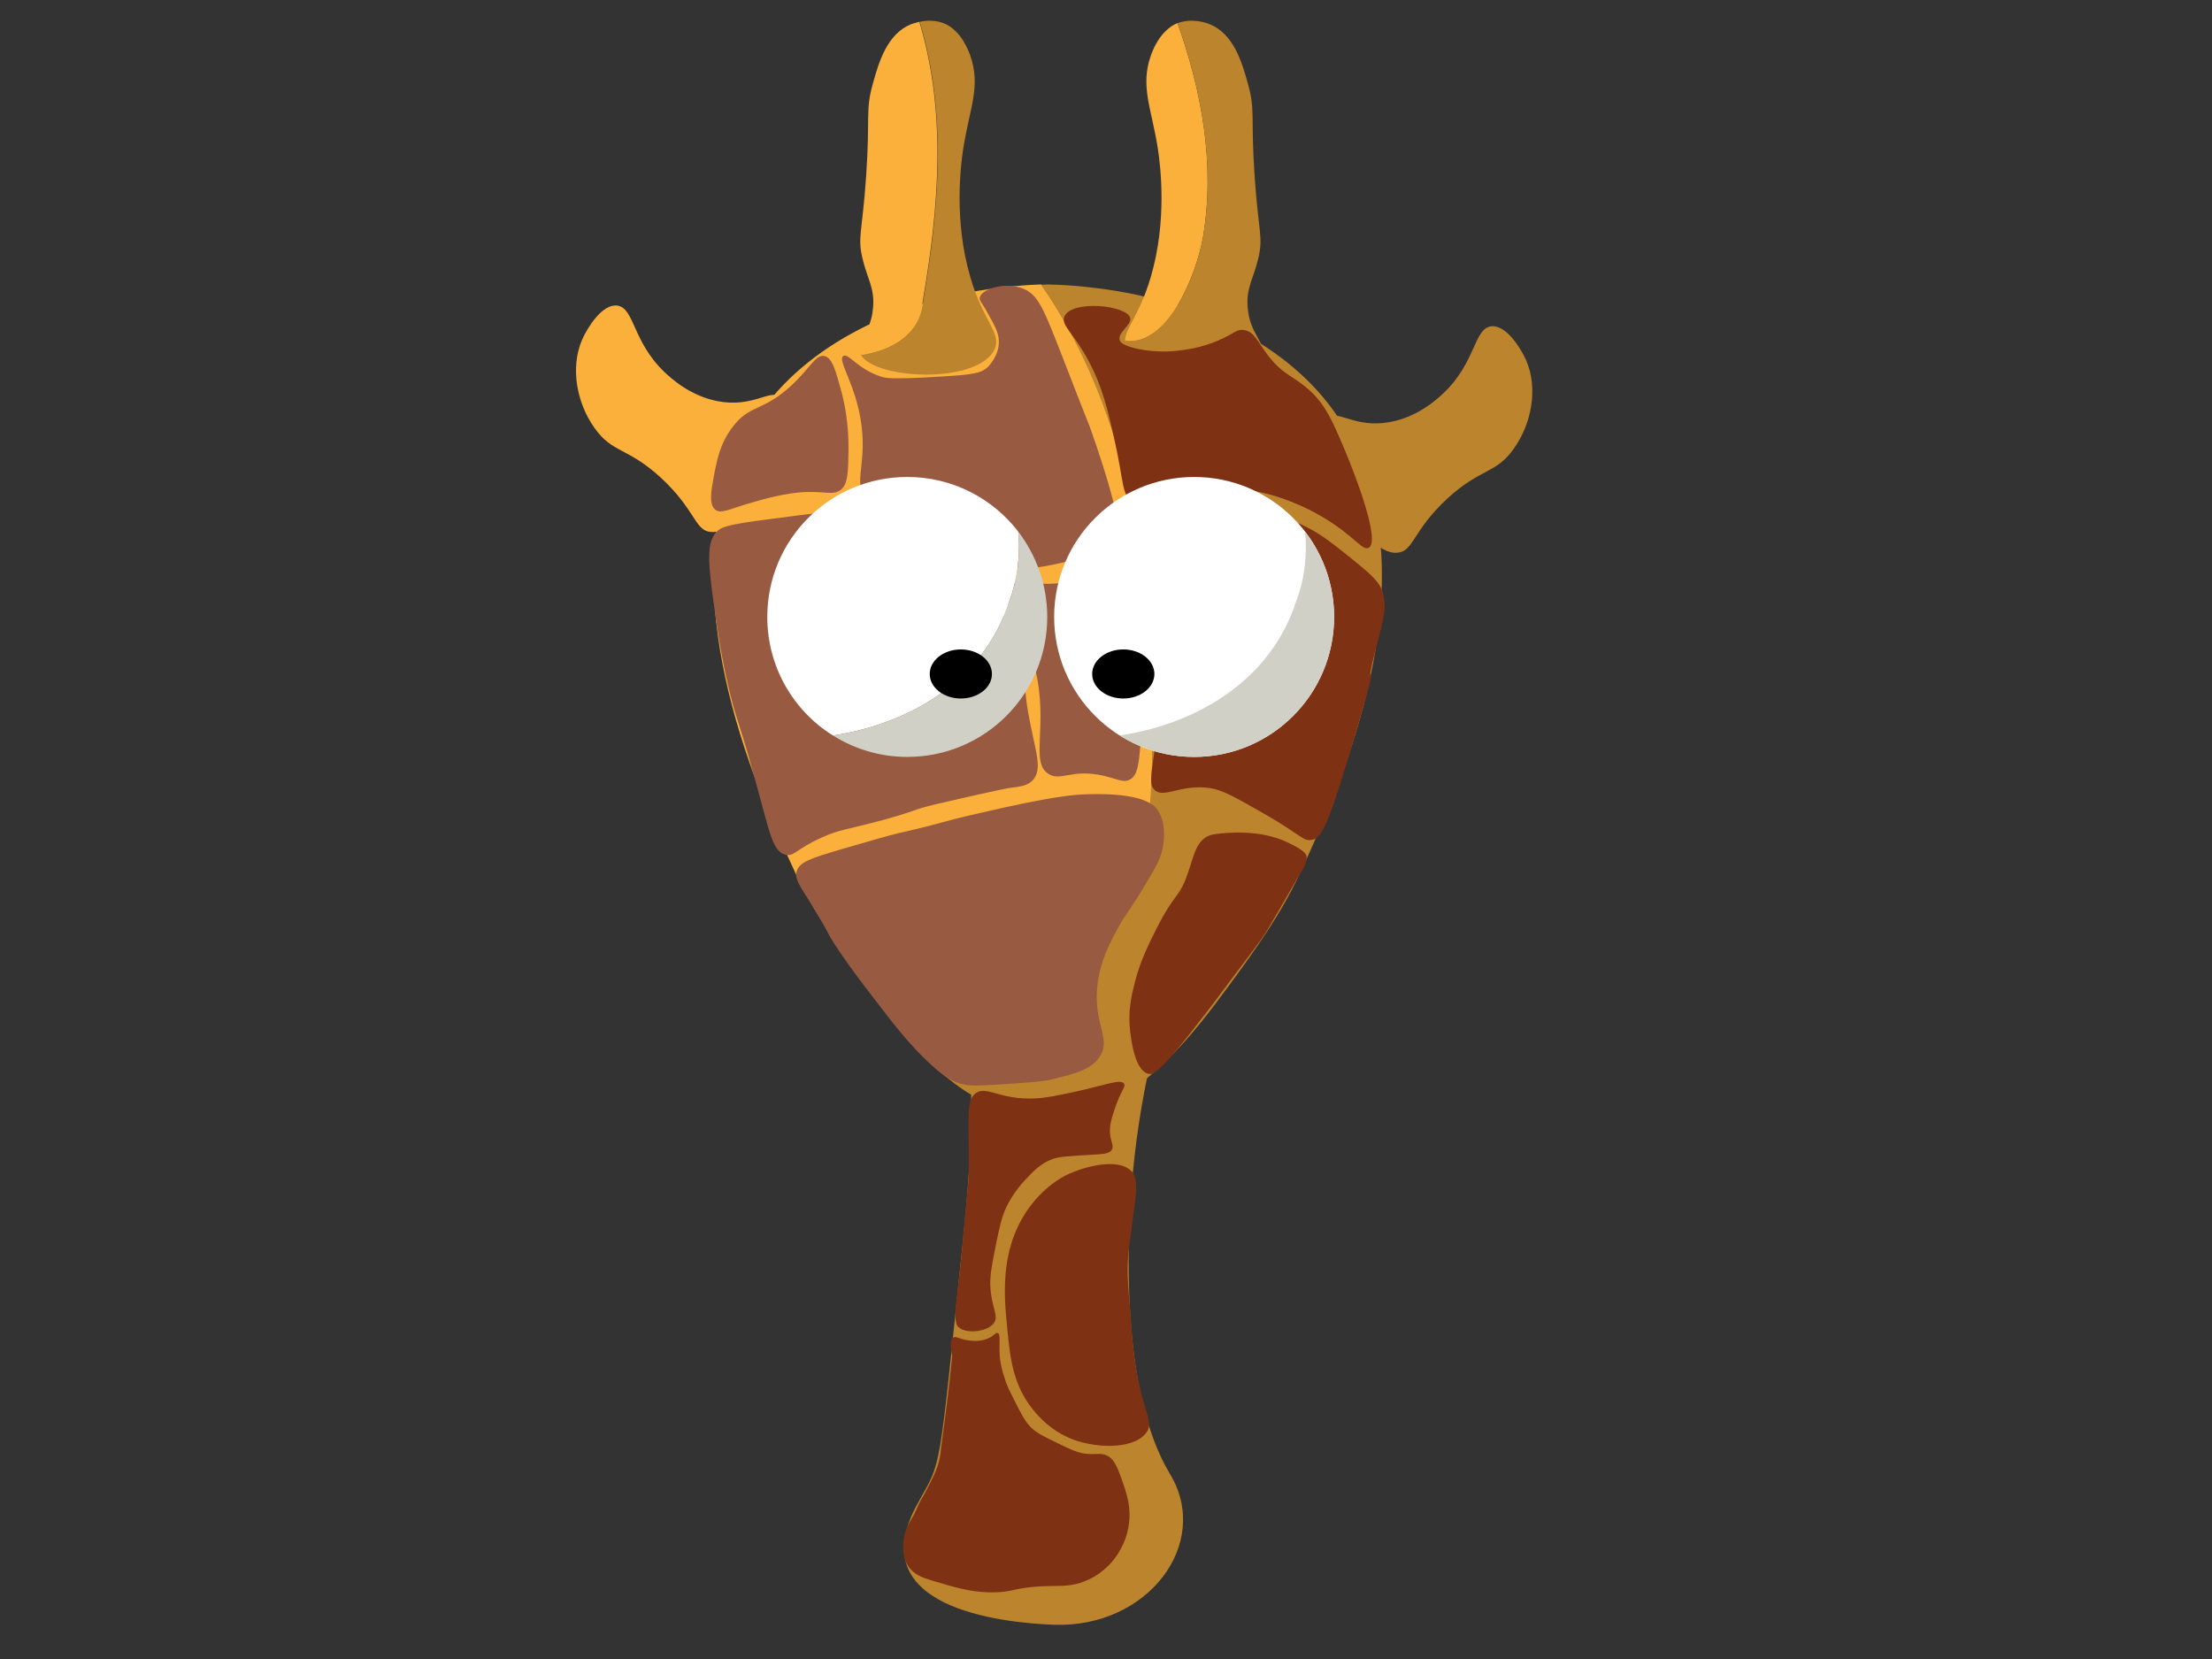<?xml version="1.0" ?><svg id="Layer_1" style="enable-background:new 0 0 640 480;" version="1.1" viewBox="0 0 640 480" xml:space="preserve" xmlns="http://www.w3.org/2000/svg" xmlns:xlink="http://www.w3.org/1999/xlink"><rect x="0" y="0" width="640" height="480" fill="#333333" stroke="none"/><style type="text/css">
	.st0{fill:#FBB03B;}
	.st1{fill:#BC842C;}
	.st2{fill:#7F3113;}
	.st3{fill:#995A42;}
	.st4{fill:#FFFFFF;}
	.st5{fill:#D1D0C6;}
</style><path class="st0" d="M333,231c2.6-49.4-2.3-106.4-31.7-148.7c-3.1,0.1-6.1,0.3-9.1,0.6c-32.6,3.3-59.2,17.2-72.9,37.5  c-21.2,31.5-14,76.5,6,121.5c7.2,16.2,9.6,22.1,29,48c5.2,6.9,9.9,12.4,14.3,16.6C304.1,297.6,331.2,267.5,333,231z"/><path class="st1" d="M387,120.5c-13.7-20.4-40.4-34.2-72.9-37.5c-3.6-0.4-7.2-0.6-11-0.7c-0.6,0-1.2,0.1-1.9,0.1  c29.4,42.3,34.3,99.2,31.7,148.7c-1.8,36.5-28.9,66.6-64.5,75.6c15.1,14.9,25.3,15.4,34.5,15.4h0.2c11.8,0,25.3-0.7,48.8-32  c19.4-25.9,21.8-31.8,29-48C401,197,408.2,152,387,120.5z"/><path class="st1" d="M272.6,266.1c-3.6,7.6,1.8,14.3,6,30c1.5,5.5,4.6,19,0,63c-7.2,69.3-6,63-13.1,75.9  c-16.7,30.1,23.9,34.5,39.5,35.1c27.2,0.9,45.5-23.5,33.6-43.5c-3.7-6.2-12.7-23.2-12-66c1.1-64.2,22.4-85.5,9-100.5  C321.2,244.1,280.2,249.9,272.6,266.1z"/><path class="st1" d="M384.2,120.9c2.9-2.5,7.8,3.1,18,1.2c8.2-1.5,13.8-6.8,15.6-8.5c9.3-8.9,8.6-18.6,13.7-19.2  c4.3-0.4,8.4,6.2,10,9.7c3.7,8.4,1.5,18.7-3.5,25.7c-5.2,7.4-9.5,5.5-19.3,14.5c-10,9.3-9.7,15.2-14.3,15.6  C393,161.1,377.9,126.3,384.2,120.9z"/><path class="st0" d="M225.8,114.9c-2.9-2.5-7.8,3.1-18,1.2c-8.2-1.5-13.8-6.8-15.6-8.5c-9.3-8.9-8.6-18.6-13.7-19.2  c-4.3-0.4-8.4,6.2-10,9.7c-3.7,8.4-1.5,18.7,3.5,25.7c5.2,7.4,9.5,5.5,19.3,14.5c10,9.3,9.7,15.2,14.3,15.6  C217,155.1,232.1,120.3,225.8,114.9z"/><path class="st0" d="M348,69c3.7-21.3-0.3-42.6-7.3-62.3c-0.2,0.1-0.5,0.2-0.7,0.3c-0.8,0.4-4.6,2.3-7,9c-3.2,9,0.2,15.4,2,27  c0.8,5.2,2.7,20.9-2,37c-3.2,11-7.4,14.9-7.5,18.6C338.1,100.2,346.1,79.3,348,69z"/><path class="st1" d="M361,89c-0.5-5.6,1.6-8.2,3-14c1.6-6.4,0.1-7.8-1-24c-1.2-17.7,0.3-18.9-2-27c-1.7-6.1-4.1-14.2-11-17  c-0.7-0.3-4.9-1.9-9.3-0.3c7,19.7,11,41,7.3,62.3c-1.9,10.3-9.9,31.2-22.5,29.6c0,0.8,0.1,1.6,0.5,2.4c4.8,10.6,36.4,8.9,39,1  C366,98.8,361.6,96.6,361,89z"/><path class="st1" d="M280.7,80c-4.7-16.1-2.8-31.8-2-37c1.8-11.6,5.2-18,2-27c-2.4-6.7-6.2-8.6-7-9c-2.8-1.3-5.7-1.1-7.6-0.7  c7.8,26,5.8,52.9,1,80.7c-0.9,10.2-9.6,14.4-18,15.7c4.2,7.2,34,8.5,38.7-1.7C289.8,96.2,284.5,93.3,280.7,80z"/><path class="st0" d="M267,87c4.8-27.8,6.8-54.7-1-80.7c-1.2,0.3-2.1,0.6-2.4,0.7c-6.9,2.8-9.3,10.9-11,17c-2.3,8.1-0.8,9.3-2,27  c-1.1,16.2-2.6,17.6-1,24c1.4,5.8,3.5,8.4,3,14c-0.6,7.6-5,9.8-4,13c0.1,0.2,0.2,0.5,0.3,0.7C257.4,101.4,266.1,97.2,267,87z"/><g><path class="st2" d="M327.5,339c-3.7-4.1-13.4-1.7-19,1c-1.2,0.6-6.8,3.5-11.5,10.5c-7.8,11.7-6.5,24.8-5.5,34.5   c0.8,8.3,1.7,15.9,7.5,23c1.4,1.7,5.1,6.1,11.5,8.5c7.5,2.8,18.5,2.7,21.5-2.5c1.6-2.8-1.2-5.7-3.3-18c-1-6-1.2-10.4-1.7-17   c-0.7-8-1.1-12.1-0.3-18.4C328.3,347.5,329.9,341.7,327.5,339z"/><path class="st2" d="M282.3,316.3c3.2-2.3,6.8,2,17.3,1.5c3.4-0.2,6.2-0.8,11.8-2c8.6-1.9,12.8-3.7,13.8-2.3   c0.6,0.9-0.8,1.9-2.5,6.8c-1.1,3.4-1.8,5.4-1.5,8c0.3,2.3,1.1,3.2,0.5,4.3c-0.7,1.3-2.7,1.3-5.8,1.5c-6.4,0.4-9.5,0.5-11.5,1.3   c-3.2,1.2-5.2,3.2-7.8,6c-3.4,3.6-5,7-5.5,8c-1.2,2.6-1.8,5.1-2.8,10c-1.2,6-1.8,9-1.8,12c0.2,7,2.7,9.3,1,11.5   c-2.1,2.8-10,3.3-10.8,0c-0.7-3.1-0.1-5.1,0.7-12.5c0.2-1.9,0.8-6.3,1.3-13c1-11.8,1.6-14.4,1.6-19.2   C280.4,324.2,279.4,318.3,282.3,316.3z"/><path class="st2" d="M275.8,387c0.8-0.5,1.6,0.4,4.3,0.8c1.2,0.2,3.9,0.5,6.3-0.8c1.3-0.7,1.7-1.5,2.3-1.3c0.8,0.3,0.4,2.4,0.5,5.5   c0.1,3.1,0.8,5.5,1.3,7c0.7,2.5,1.6,4.2,3,7c2,4,3.1,6,4.5,7.5c1.8,1.9,4,2.9,8.3,5c3.3,1.6,5,2.4,7,2.8c3.7,0.6,5.2-0.4,7.3,0.8   c1,0.6,2.1,1.6,3.5,5.5c1.9,5.2,3.5,9.6,2.3,15.5c-0.3,1.6-1.4,6.1-5.3,10.3c-1,1-3.5,3.5-7.5,5c-3.6,1.4-6.2,1.2-10,1.3   c-10.7,0.2-9.8,2-17.8,1.8c-5.4-0.2-9.1-1.3-16.5-3.5c-2.2-0.7-4.9-1.6-6.5-4c-1.4-2.1-1.5-4.3-1.5-5.5c-0.1-3.9,1.6-6.9,2.3-8   c1.7-2.8,1.5-3.4,3.3-6.5c0.5-0.8,1.1-1.9,3.1-5.9c2.2-4.4,2.2-8.1,2.3-8.5c2-14.6,2.7-21.4,3.2-26.4   C275.3,391,274.5,387.8,275.8,387z"/><path class="st2" d="M332.3,310.7c-3.9-0.9-5-9.6-5.3-12.3c-0.7-5.6,0.3-10,1.3-14c1.6-6.3,3.8-10.7,6.3-15.7   c5.2-10.3,6.3-8.6,8.7-15c2.1-5.6,2.4-9.7,6-11.7c1.2-0.6,2.7-0.8,5.7-1c6.5-0.5,11.3,0.6,12.7,1c2.8,0.7,4.4,1.5,6,2.3   c3.9,1.9,4.2,3,4.3,3.3c0.5,1.9-1.7,4.9-2.4,6.1c-3.7,6.4-2.2,4-9,15.5c-1.3,2.2-4.1,5.9-9.7,13.3c-3.5,4.7-6,8.1-9.3,12.3   C335.6,310.5,333.6,311,332.3,310.7z"/><path class="st3" d="M277.8,313.5c2.3,0.7,4.1,0.7,11,0.3c8.8-0.6,13.3-0.9,15.5-1.5c7-1.7,11.7-2.9,14-6.8c3.2-5.3-2-9.3-0.8-20.3   c0.8-7.4,4-13.1,6-16.8c2.3-4.1,3.6-5.2,8.8-14c2.6-4.4,3.9-6.8,4.3-10.3c0.2-1.5,0.7-6.1-1.5-9.5c-1-1.6-4.2-5.3-20.5-4.8   c-3.7,0.1-9.8,0.5-30.5,5.3c-13.7,3.1-9.8,2.7-24.3,6c-3,0.7-7.3,2-16,4.5c-9.2,2.7-12.5,3.8-13.3,6.5c-0.6,2,0.6,3.8,3.8,8.8   c6.8,10.9,3.7,7.1,8.5,14.3c3.8,5.6,7.2,10,14,18.8c3.4,4.3,6.8,8.6,12,13.5C272.5,311,274.8,312.6,277.8,313.5z"/><path class="st3" d="M227.3,247.3c2.5,0.6,3.1-1.7,10.5-5c5.1-2.3,7-2.2,17.5-5c10.5-2.9,8.4-2.9,15-4.5   c17.9-4.2,21.7-4.8,21.7-4.8c3.1-0.4,5.5-0.6,7-2.5c2.1-2.5,1.2-6.3,0-11.8c-3.3-15.2-1.2-10-3.5-18.3c-3.2-11.7-4.8-17.6-8-23   c-2.2-3.7-7-11.6-16.5-17.5c-10.3-6.4-20.5-6.8-26.8-7c-3.2-0.1-9.3,0.7-21.5,2.3c-12.6,1.6-14.1,2.3-15.5,3.8   c-3.2,3.4-2.1,10.8,0,25.5c0.7,4.9,1.6,10.8,3.5,19c2,8.6,2.8,9.5,6.3,21.8C222.6,239.8,223.1,246.3,227.3,247.3z"/><path class="st2" d="M379.5,243c-2.5,0.5-2.9-1.4-14.5-8c-7.6-4.3-11.4-6.5-15-7c-8.5-1.2-13.3,3.2-16,0.5c-1.5-1.5-1-4,0-11   c0,0,0.5-3.7,2-16.5c1.1-9.8-0.3-17.5-1.5-24.5c-2.7-15-6.7-18.5-4-23c2.9-4.9,10.3-5.4,19.5-6c5-0.3,16.9-1,29,5.5   c3.7,2,6.7,4.3,12.5,9c6.4,5.1,7.4,6.8,8,8c2.2,4.6,0.8,9.1-1,16c-5.1,19.7,2-2.3-5.5,23.5C384.2,239.6,382.4,242.5,379.5,243z"/><path class="st3" d="M303.5,224c3.6,2.1,6.7-1.7,16,0.5c3.8,0.9,5.6,2.1,7.5,1c2.1-1.2,2.5-4.2,3-10.5c0.7-8.5,1-12.8,1-17.5   c0-8,0-12-0.5-17.5c-1-10.7-1.5-16.1-4.5-17.5c-3.6-1.7-6.3,3.2-15.5,5.5c-10.8,2.7-16.4-1.7-19,1.5c-3,3.7,4.6,10.1,8,24   C303.5,210,297.8,220.7,303.5,224z"/><path class="st2" d="M396,158.5c-1.8,1-4.4-3.7-13.5-9c-8.5-5-16-6.7-17.5-7c-3.2-0.7-12.5-2.6-23.5,0c-8.1,1.9-10.4,4.6-13.5,3   c-3.5-1.8-2.8-6.1-5.5-18c-1.9-8.6-3.5-15.5-7.5-23c-4.4-8.3-8.2-10.4-7-13c2.2-4.8,18.1-3.2,19,0.5c0.5,2.1-3.8,4.2-3,6.5   c0.1,0.4,0.7,1.5,5.5,2.5c5.4,1.1,9.7,0.6,11,0.5c2.5-0.3,6.9-0.8,12-3c4.5-1.9,5.3-3.4,7.5-3c3,0.5,3.9,3.5,7,7.5   c4.6,5.9,7.5,5.7,12.5,10.5c4.1,4,6,8.2,9.5,16.5C392.2,137.6,399.5,156.6,396,158.5z"/><path class="st3" d="M296,83.5c4.5,1.8,6,6,11.5,20c8,20.7,7.2,18.3,8,20.5c10,28.5,8.5,32.1,7,34c-1,1.3-5.4,2.3-14,4.5   c-5.3,1.3-10.4,2.3-16.5,2c-2.9-0.1-4.4-0.2-6-1c-4.7-2.4-3.8-6.9-8-11.5c-4-4.3-9.6-5.4-15-6.5c-7.8-1.6-10.1,0.3-12.5-2   c-3.4-3.2-0.3-8.2-1-18c-0.9-13.1-7.5-21.2-5.5-22.5c1.4-1,4.1,3.8,11,6c1.3,0.4,2.9,0.8,16.5,0c10.3-0.6,12.5-1,14.5-3   c0.1-0.1,3.2-3.3,3-7.5c-0.1-2.2-1.1-4.1-3-7.5c-1.9-3.6-2.8-4-2.5-5C284.2,83.5,290.9,81.5,296,83.5z"/><path class="st3" d="M238.5,103c2.3,0.5,3.3,4.2,5,10.5c0.8,3.1,2.1,8.9,2,17c-0.1,6.2-0.2,9.3-2,11c-2.4,2.2-4.8,0.3-12.5,1   c-6,0.6-12.1,2.5-15.5,3.5c-5.1,1.6-7,2.6-8.5,1.5c-2-1.5-1.2-5.7-0.5-9.5c0.9-4.8,1.8-9.7,5.5-14.5c5-6.6,8.7-4.3,17-12   C234.5,106.4,236,102.5,238.5,103z"/></g><path class="st4" d="M292,174c2.2-5.8,3.3-13,2.6-20.2c-7.4-9.6-19-15.8-32.1-15.8c-22.4,0-40.5,18.1-40.5,40.5  c0,14.5,7.6,27.2,19,34.3C264,209.3,284.8,196.4,292,174z"/><path class="st5" d="M294.6,153.8c0.7,7.2-0.3,14.4-2.6,20.2c-7.2,22.4-28,35.3-51,38.8c6.2,3.9,13.6,6.2,21.5,6.2  c22.4,0,40.5-18.1,40.5-40.5C303,169.2,299.8,160.6,294.6,153.8z"/><circle class="st4" cx="345.5" cy="178.5" r="40.5"/><ellipse cx="278" cy="195" rx="9" ry="7.1"/><ellipse cx="325" cy="195" rx="9" ry="7.1"/><path class="st5" d="M377.6,153.8c0.7,7.2-0.3,14.4-2.6,20.2c-7.2,22.4-28,35.3-51,38.8c6.2,3.9,13.6,6.2,21.5,6.2  c22.4,0,40.5-18.1,40.5-40.5C386,169.2,382.8,160.6,377.6,153.8z"/></svg>